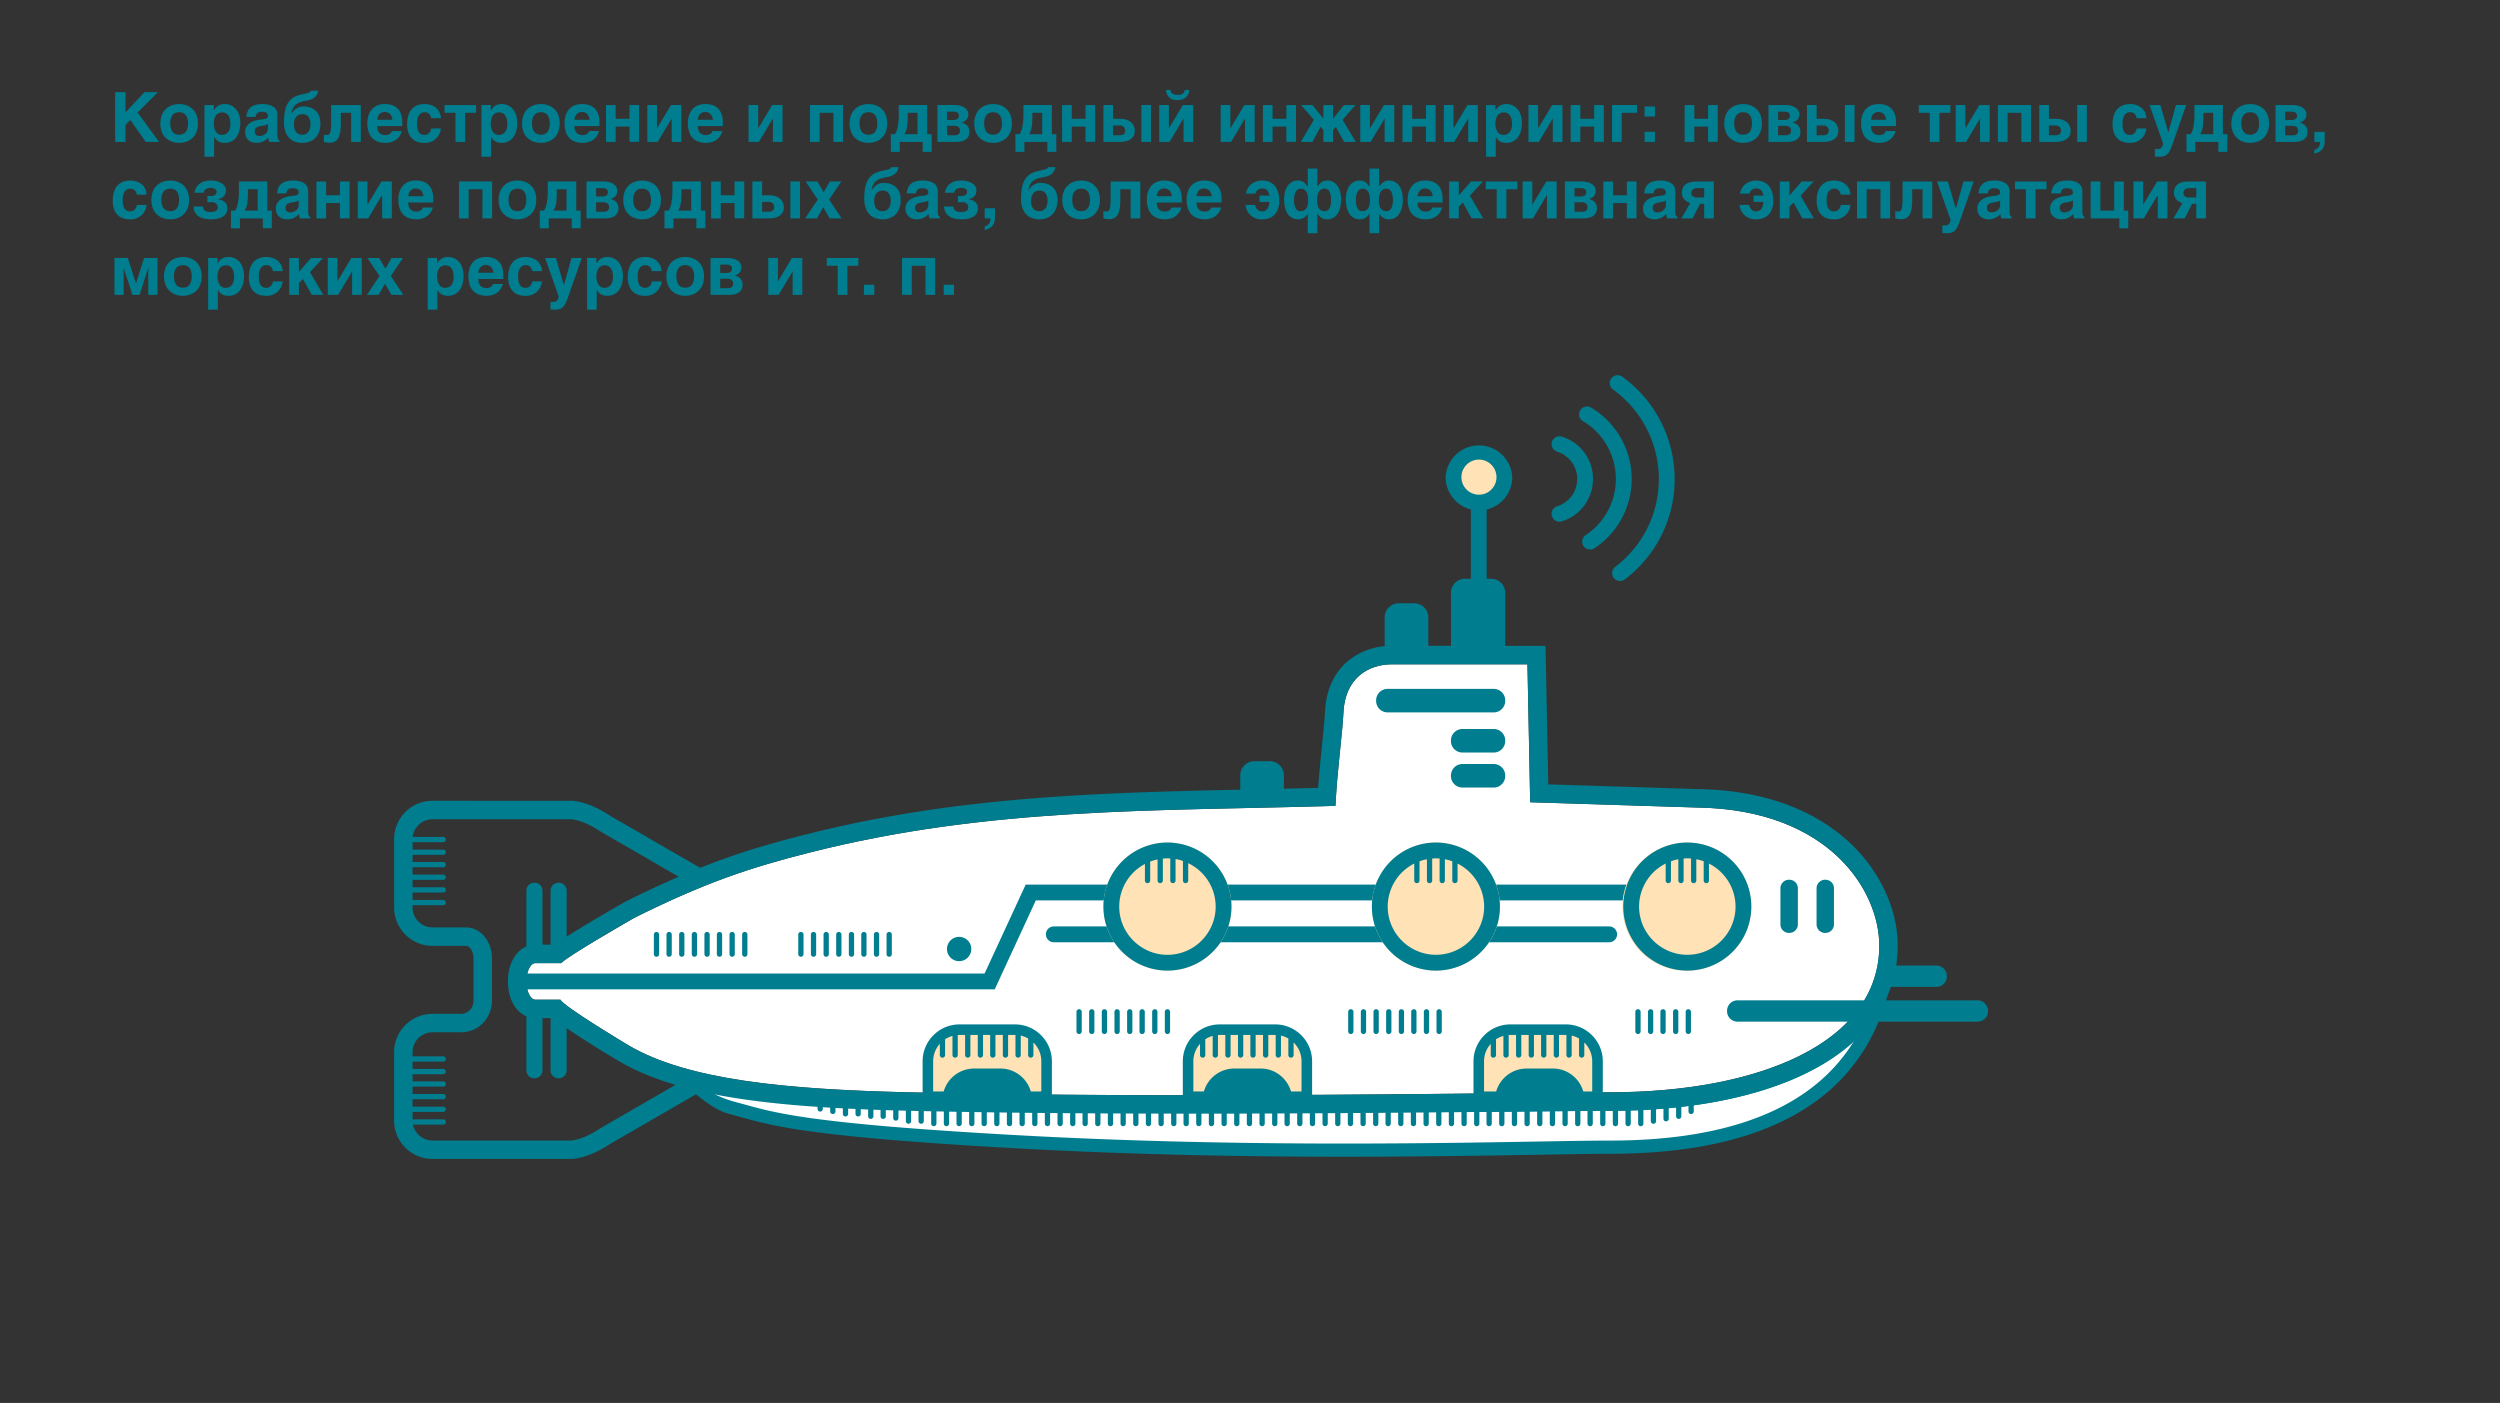 <svg xmlns="http://www.w3.org/2000/svg" id="Layer_1" viewBox="0 0 948 532"><rect x="0" y="0" width="948" height="532" fill="#333333" stroke="none"/><style>.st0{fill:#007d8e}.st1{fill:#fff}.st2{fill:#ffe2b6}</style><path d="M47.59 42.61l7.2-7.67h5.1l-7.7 7.72 8.14 11.16h-5.07l-5.83-8.3-1.84 1.9v6.4h-3.93V34.94h3.93v7.67zm27.48 4.19c0 5.04-3.38 7.38-7.13 7.38s-7.14-2.31-7.14-7.36 3.4-7.35 7.14-7.35 7.13 2.28 7.13 7.33zm-10.5 0c0 1.79.54 4.29 3.37 4.29 2.84 0 3.36-2.47 3.36-4.27s-.52-4.26-3.36-4.26c-2.83 0-3.38 2.44-3.38 4.24zm16.5-4.94h.06c.67-1.1 1.69-2.4 4.16-2.4 3.1 0 5.85 2.42 5.85 7.26 0 3.82-1.77 7.46-5.93 7.46-2.57 0-3.48-1.4-3.93-2.16L81.2 52v7.43h-3.66v-19.6h3.53v2.03zm0 5.06c0 1.67.68 4.24 3.05 4.24 2.34 0 3.25-1.95 3.25-4.03 0-2.23-.63-4.5-3.15-4.5-2.34 0-3.15 2.09-3.15 4.3zm12.33-2.57c.41-4.29 3.38-4.89 6.24-4.89 1.97 0 5.56.6 5.56 4.06v7.56c0 1.64.36 2 .8 2.16v.57h-3.94c-.21-.67-.26-.88-.34-1.66a5.71 5.71 0 0 1-4.53 2.03c-2.1 0-4.23-1.2-4.23-4.08 0-3.23 3.01-4.55 6.52-4.84 1.56-.13 2.13-.55 2.13-1.22 0-1.56-1.48-1.64-2.41-1.64-1.85 0-2.16 1.14-2.27 1.95H93.4zm5.72 3.4c-1.38.24-2.5.6-2.5 2.11 0 1.3.99 1.7 1.72 1.7 1.61 0 3.27-1.07 3.27-2.76V47c-.36.29-.98.52-2.5.76zm15.83-7.4c3.43 0 6.55 1.77 6.55 6.47 0 4.86-2.86 7.36-6.91 7.36-4.21 0-6.9-2.68-6.9-7.8 0-5.4 1.18-9.26 6.17-10.45 2.4-.58 3.82-.65 4.06-1.54h2.78c-.42 2.34-1.98 3.4-4.76 3.85-2.99.47-5.17 1.61-5.43 5.05a5.08 5.08 0 0 1 4.44-2.94zm-3.48 6.81c0 1.8.65 3.93 3.12 3.93 2.44 0 3.14-2.16 3.14-3.96 0-1.79-.67-3.84-3.01-3.84-2.45 0-3.25 2-3.25 3.87zm25.35-7.33v13.99h-3.67V42.77h-3.92v4.31c0 5.36-1.62 7.05-4.2 7.05-.64 0-1.68-.1-2.23-.32V51.1c.08.05.55.1 1.1.1 1.09 0 1.66-.55 1.66-4.81v-6.55h11.26zm15.57 9.88c-.96 3.35-3.74 4.47-6.13 4.47-3.93 0-6.97-1.9-6.97-7.64 0-1.7.6-7.08 6.7-7.08 3.93 0 6.56 2.16 6.56 6.97v1.38h-9.5c0 1.07.24 3.43 3.2 3.43 1.04 0 2.08-.54 2.37-1.53h3.77zm-3.61-4.3c-.21-2.23-1.67-2.93-2.84-2.93-1.74 0-2.68 1.12-2.88 2.94h5.72zm18.4 3.3a5.97 5.97 0 0 1-6.37 5.47c-5.25 0-6.44-4.03-6.44-6.97 0-4.52 1.95-7.75 6.68-7.75 2.21 0 5.82 1.02 6.16 5.36h-3.72c-.15-.91-.7-2.26-2.44-2.26-2.31 0-2.91 2.31-2.91 4.05 0 1.51.05 4.55 2.83 4.55 1.87 0 2.52-1.8 2.52-2.44h3.7zm5.54 5.1V42.77h-4.16v-2.93h11.99v2.94h-4.16v11.05h-3.67zm13.37-11.95h.05c.68-1.1 1.69-2.4 4.16-2.4 3.1 0 5.85 2.42 5.85 7.26 0 3.82-1.77 7.46-5.93 7.46-2.57 0-3.48-1.4-3.93-2.16l-.07-.02v7.43h-3.67v-19.6h3.54v2.03zm0 5.06c0 1.67.67 4.24 3.04 4.24 2.34 0 3.25-1.95 3.25-4.03 0-2.23-.63-4.5-3.15-4.5-2.34 0-3.14 2.09-3.14 4.3zm26.15-.12c0 5.04-3.38 7.38-7.12 7.38s-7.15-2.31-7.15-7.36 3.4-7.35 7.15-7.35 7.12 2.28 7.12 7.33zm-10.5 0c0 1.79.54 4.29 3.38 4.29s3.35-2.47 3.35-4.27-.52-4.26-3.35-4.26-3.38 2.44-3.38 4.24zm25.43 2.9c-.96 3.36-3.75 4.48-6.14 4.48-3.93 0-6.97-1.9-6.97-7.64 0-1.7.6-7.08 6.71-7.08 3.93 0 6.55 2.16 6.55 6.97v1.38h-9.49c0 1.07.24 3.43 3.2 3.43 1.04 0 2.08-.54 2.37-1.53h3.77zm-3.62-4.28c-.2-2.24-1.66-2.94-2.83-2.94-1.74 0-2.68 1.12-2.89 2.94h5.72zm9.9-.37h5.24v-5.22h3.66V53.8h-3.66V48h-5.23v5.82h-3.67V39.83h3.67v5.22zm15.69 3.64l5.3-8.86h3.93v13.99h-3.67v-8.9l-5.3 8.9h-3.93v-14h3.66v8.87zm24.8 1.02c-.96 3.35-3.74 4.47-6.14 4.47-3.92 0-6.97-1.9-6.97-7.64 0-1.7.6-7.08 6.71-7.08 3.93 0 6.56 2.16 6.56 6.97v1.38h-9.5c0 1.07.24 3.43 3.2 3.43 1.04 0 2.08-.54 2.37-1.53h3.77zm-3.61-4.3c-.21-2.23-1.67-2.93-2.84-2.93-1.74 0-2.68 1.12-2.88 2.94h5.72zm17.18 3.28l5.3-8.86h3.93v13.99h-3.66v-8.9l-5.3 8.9h-3.93v-14h3.66v8.87zm32.19-8.86v13.99h-3.67V42.77h-5.22v11.05h-3.67v-14h12.56zm16.74 6.97c0 5.04-3.38 7.38-7.12 7.38s-7.15-2.31-7.15-7.36 3.4-7.35 7.15-7.35 7.12 2.28 7.12 7.33zm-10.5 0c0 1.79.55 4.29 3.38 4.29s3.35-2.47 3.35-4.27-.52-4.26-3.35-4.26-3.38 2.44-3.38 4.24zm25.66-6.97v11.05h1.69v6.7h-3.4v-3.76h-8.69v3.77h-3.4v-6.71h1.53c.93-1.17 1.48-3.9 1.48-7.26v-3.8h10.8zm-3.67 2.94h-3.71v1.71c0 3.75-.52 5.33-1.25 6.4h4.96v-8.12zm7.54-2.94h6.32c3.12 0 5.41 1.27 5.41 3.61 0 1.61-1.14 2.65-2.6 3.02 1.43.34 3.02 1.25 3.02 3.53 0 2.6-1.95 3.83-5.13 3.83h-7.02v-14zm3.67 5.67h2.4c1.21 0 2.07-.5 2.07-1.59 0-1.14-.83-1.56-2.05-1.56h-2.42v3.15zm0 5.8h2.7c1.36 0 2.19-.42 2.19-1.8 0-1.22-.88-1.8-2.24-1.8h-2.65v3.6zm24.57-4.5c0 5.04-3.38 7.38-7.12 7.38s-7.15-2.31-7.15-7.36 3.4-7.35 7.15-7.35 7.12 2.28 7.12 7.33zm-10.5 0c0 1.79.54 4.29 3.38 4.29s3.35-2.47 3.35-4.27-.52-4.26-3.35-4.26-3.38 2.44-3.38 4.24zm25.66-6.97v11.05h1.69v6.7h-3.4v-3.76h-8.7v3.77h-3.4v-6.71h1.54c.93-1.17 1.48-3.9 1.48-7.26v-3.8h10.79zm-3.67 2.94h-3.72v1.71c0 3.75-.52 5.33-1.24 6.4h4.96v-8.12zm11.2 2.28h5.24v-5.22h3.66V53.8h-3.67V48h-5.22v5.82h-3.67V39.83h3.67v5.22zm15.69 0h2.6c3.4 0 5.64 1.72 5.64 4.63 0 2.81-2.47 4.14-5.62 4.14h-6.29v-14h3.67v5.23zm0 6.24h2.5c1.32 0 2.07-.62 2.07-1.69 0-1.22-.75-2.02-2.08-2.02h-2.5v3.71zm14.38 2.53h-3.67v-14h3.66v14zm6.78-5.13l5.3-8.86h3.93v13.99h-3.67v-8.9l-5.3 8.9h-3.93v-14h3.67v8.87zM451 34.11c-.1 1.2-.76 3.85-4.68 3.85-3.51 0-4.11-2.79-4.19-3.85h1.74c.13.7.4 1.84 2.6 1.84 1.23 0 2.53-.13 2.81-1.84H451zm15.55 14.58l5.3-8.86h3.93v13.99h-3.67v-8.9l-5.3 8.9h-3.93v-14h3.67v8.87zm16.01-3.64h5.23v-5.22h3.66V53.8h-3.66V48h-5.23v5.82h-3.66V39.83h3.66v5.22zm15.1-5.22l4.17 5.15v-5.15h3.67v5.2l4.13-5.2h4.34l-4.86 5.59 5 8.4h-4.43l-3.12-5.72-1.06 1.14v4.58h-3.67v-4.55l-1.07-1.2-3.09 5.75h-4.42l4.97-8.43-4.87-5.56h4.32zm21.82 8.86l5.3-8.86h3.93v13.99h-3.66v-8.9l-5.3 8.9h-3.93v-14h3.66v8.87zm16.02-3.64h5.22v-5.22h3.67V53.8h-3.67V48h-5.22v5.82h-3.67V39.83h3.67v5.22zm15.67 3.64l5.3-8.86h3.94v13.99h-3.67v-8.9l-5.3 8.9h-3.93v-14h3.66v8.87zm15.89-6.83h.05c.68-1.1 1.7-2.4 4.16-2.4 3.1 0 5.85 2.42 5.85 7.26 0 3.82-1.77 7.46-5.93 7.46-2.57 0-3.48-1.4-3.92-2.16l-.08-.02v7.43h-3.67v-19.6h3.54v2.03zm0 5.06c0 1.67.68 4.24 3.04 4.24 2.34 0 3.25-1.95 3.25-4.03 0-2.23-.62-4.5-3.14-4.5-2.34 0-3.15 2.09-3.15 4.3zm16.2 1.77l5.3-8.86h3.93v13.99h-3.67v-8.9l-5.3 8.9h-3.93v-14h3.67v8.87zm16.01-3.64h5.23v-5.22h3.67V53.8h-3.67V48h-5.23v5.82h-3.66V39.83h3.66v5.22zm21.5-5.22v2.94h-5.82v11.05h-3.66v-14h9.49zm6.8 4.37h-3.94v-3.83h3.93v3.83zm0 9.62h-3.94v-3.83h3.93v3.83zm14.92-8.77h5.22v-5.22h3.67V53.8h-3.67V48h-5.22v5.82h-3.67V39.83h3.67v5.22zm25.63 1.75c0 5.04-3.38 7.38-7.12 7.38s-7.15-2.31-7.15-7.36 3.4-7.35 7.15-7.35 7.12 2.28 7.12 7.33zm-10.5 0c0 1.79.54 4.29 3.38 4.29s3.35-2.47 3.35-4.27-.52-4.26-3.35-4.26-3.38 2.44-3.38 4.24zm12.97-6.97h6.32c3.12 0 5.4 1.27 5.4 3.61 0 1.61-1.14 2.65-2.6 3.02 1.44.34 3.02 1.25 3.02 3.53 0 2.6-1.95 3.83-5.12 3.83h-7.02v-14zm3.67 5.67h2.39c1.22 0 2.08-.5 2.08-1.59 0-1.14-.83-1.56-2.05-1.56h-2.42v3.15zm0 5.8h2.7c1.35 0 2.19-.42 2.19-1.8 0-1.22-.89-1.8-2.24-1.8h-2.65v3.6zm14.61-6.25h2.6c3.4 0 5.64 1.72 5.64 4.63 0 2.81-2.47 4.14-5.61 4.14h-6.3v-14h3.67v5.23zm0 6.24h2.5c1.32 0 2.08-.62 2.08-1.69 0-1.22-.76-2.02-2.08-2.02h-2.5v3.71zm14.38 2.53h-3.67v-14h3.67v14zm15.57-4.11c-.96 3.35-3.74 4.47-6.14 4.47-3.92 0-6.96-1.9-6.96-7.64 0-1.7.6-7.08 6.7-7.08 3.93 0 6.56 2.16 6.56 6.97v1.38h-9.5c0 1.07.24 3.43 3.2 3.43 1.05 0 2.09-.54 2.37-1.53h3.77zm-3.61-4.3c-.21-2.23-1.67-2.93-2.84-2.93-1.74 0-2.67 1.12-2.88 2.94h5.72zm16.56 8.4V42.77h-4.16v-2.93h11.99v2.94h-4.16v11.05h-3.67zm13.5-5.12l5.3-8.86h3.92v13.99h-3.66v-8.9l-5.3 8.9h-3.93v-14h3.66v8.87zm24.9-8.86v13.99h-3.66V42.77h-5.23v11.05h-3.67v-14h12.56zm6.79 5.22h2.6c3.4 0 5.64 1.72 5.64 4.63 0 2.81-2.47 4.14-5.62 4.14h-6.29v-14h3.67v5.23zm0 6.24h2.5c1.32 0 2.07-.62 2.07-1.69 0-1.22-.75-2.02-2.08-2.02h-2.5v3.71zm14.38 2.53h-3.67v-14h3.67v14zm22.56-5.1a5.97 5.97 0 0 1-6.37 5.46c-5.25 0-6.44-4.03-6.44-6.97 0-4.52 1.95-7.75 6.68-7.75 2.2 0 5.82 1.02 6.16 5.36h-3.72c-.15-.91-.7-2.26-2.44-2.26-2.31 0-2.91 2.31-2.91 4.05 0 1.51.05 4.55 2.83 4.55 1.87 0 2.52-1.8 2.52-2.44h3.7zm5.3-8.9l3 10.3h.05l2.86-10.3h3.9l-4.81 13.74c-1.59 4.55-2.21 5.87-5.4 5.87-.5 0-1.15-.02-1.67-.05v-2.94c.15.03.39.05.7.05 1.35 0 2.08-.18 2.42-2.1l-5.15-14.56h4.1zm23.72 0v11.06h1.69v6.7h-3.4v-3.76h-8.7v3.77h-3.4v-6.71h1.54c.93-1.17 1.48-3.9 1.48-7.26v-3.8h10.79zm-3.67 2.95h-3.71v1.71c0 3.75-.52 5.33-1.25 6.4h4.96v-8.12zm21.17 4.03c0 5.04-3.38 7.38-7.13 7.38s-7.15-2.31-7.15-7.36 3.41-7.35 7.15-7.35 7.13 2.28 7.13 7.33zm-10.5 0c0 1.79.54 4.29 3.37 4.29s3.36-2.47 3.36-4.27-.52-4.26-3.36-4.26-3.38 2.44-3.38 4.24zm12.97-6.97h6.31c3.12 0 5.41 1.27 5.41 3.61 0 1.61-1.14 2.65-2.6 3.02 1.43.34 3.02 1.25 3.02 3.53 0 2.6-1.95 3.83-5.12 3.83h-7.03v-14zm3.66 5.67h2.4c1.22 0 2.08-.5 2.08-1.59 0-1.14-.84-1.56-2.06-1.56h-2.42v3.15zm0 5.8h2.7c1.36 0 2.2-.42 2.2-1.8 0-1.22-.9-1.8-2.25-1.8h-2.65v3.6zM877.6 50h3.93v3.3c0 3.22-1.66 4.4-3.9 4.94h-.03v-1.4c1.02-.35 2.08-.81 2.21-3.02h-2.2v-3.83zM55.57 77.71a5.97 5.97 0 0 1-6.37 5.46c-5.25 0-6.45-4.03-6.45-6.97 0-4.52 1.95-7.75 6.68-7.75 2.21 0 5.83 1.02 6.16 5.36h-3.71c-.16-.91-.7-2.26-2.45-2.26-2.31 0-2.9 2.31-2.9 4.05 0 1.51.04 4.55 2.82 4.55 1.88 0 2.53-1.8 2.53-2.44h3.69zm16.12-1.92c0 5.04-3.38 7.38-7.13 7.38-3.74 0-7.15-2.31-7.15-7.36s3.41-7.35 7.15-7.35c3.75 0 7.13 2.28 7.13 7.33zm-10.5 0c0 1.79.54 4.29 3.37 4.29 2.84 0 3.36-2.47 3.36-4.27s-.52-4.26-3.36-4.26c-2.83 0-3.38 2.44-3.38 4.24zm12.5-2.7c.65-3.16 2.86-4.64 6.21-4.64 3.36 0 5.78 1.56 5.78 3.67 0 2.16-1.36 3.04-3.12 3.4 1.76.24 3.66 1.15 3.66 3.51 0 2.97-2.73 4.14-6.24 4.14-3.48 0-6.45-1.22-6.58-4.84h3.57c0 1.23.77 2.06 2.83 2.06 1.9 0 2.76-.57 2.76-1.77 0-1.17-.78-1.95-2.34-1.95h-1.57v-2.34h1.38c1.2 0 2.1-.52 2.1-1.61 0-.91-.8-1.48-2.33-1.48-1.77 0-2.42.96-2.58 1.84H73.7zm27.7-4.27v11.05h1.68v6.7h-3.4v-3.76h-8.69v3.77h-3.4v-6.71h1.53c.93-1.17 1.48-3.9 1.48-7.26v-3.8h10.8zm-3.67 2.94H94v1.71c0 3.75-.52 5.33-1.25 6.4h4.97v-8.11zm7.33 1.58c.41-4.29 3.38-4.89 6.24-4.89 1.97 0 5.56.6 5.56 4.06v7.57c0 1.63.36 2 .8 2.15v.58h-3.95c-.2-.68-.26-.89-.33-1.67a5.71 5.71 0 0 1-4.53 2.03c-2.1 0-4.24-1.2-4.24-4.08 0-3.23 3.02-4.55 6.53-4.84 1.56-.13 2.13-.55 2.13-1.22 0-1.56-1.48-1.64-2.42-1.64-1.84 0-2.15 1.14-2.26 1.95h-3.53zm5.72 3.4c-1.38.24-2.5.6-2.5 2.11 0 1.3.99 1.7 1.72 1.7 1.6 0 3.27-1.07 3.27-2.76V76c-.36.29-.99.52-2.5.76zm12.9-2.7h5.22v-5.22h3.67V82.8h-3.67V77h-5.23v5.83H120v-14h3.66v5.23zm15.67 3.64l5.3-8.86h3.93v13.99h-3.66v-8.9l-5.31 8.9h-3.93v-14h3.67v8.87zm24.8 1.02c-.96 3.35-3.74 4.47-6.13 4.47-3.93 0-6.97-1.9-6.97-7.64 0-1.7.6-7.08 6.7-7.08 3.93 0 6.56 2.16 6.56 6.97v1.38h-9.5c0 1.07.24 3.43 3.2 3.43 1.05 0 2.09-.54 2.37-1.53h3.77zm-3.61-4.3c-.2-2.23-1.66-2.93-2.83-2.93-1.75 0-2.68 1.12-2.9 2.94h5.73zm26.08-5.58v13.99h-3.67V71.77h-5.23v11.05h-3.66v-14h12.56zm16.74 6.97c0 5.04-3.38 7.38-7.12 7.38s-7.15-2.31-7.15-7.36 3.4-7.35 7.15-7.35 7.12 2.28 7.12 7.33zm-10.5 0c0 1.79.54 4.29 3.38 4.29 2.83 0 3.35-2.47 3.35-4.27s-.52-4.26-3.35-4.26c-2.84 0-3.38 2.44-3.38 4.24zm25.66-6.97v11.05h1.69v6.7h-3.4v-3.76h-8.7v3.77h-3.4v-6.71h1.54c.93-1.17 1.48-3.9 1.48-7.26v-3.8h10.79zm-3.67 2.94h-3.72v1.71c0 3.75-.52 5.33-1.24 6.4h4.96v-8.11zm7.54-2.94h6.32c3.12 0 5.4 1.27 5.4 3.61 0 1.61-1.14 2.65-2.6 3.02 1.44.34 3.02 1.25 3.02 3.53 0 2.6-1.95 3.83-5.12 3.83h-7.02v-14zm3.67 5.67h2.4c1.21 0 2.07-.5 2.07-1.59 0-1.15-.83-1.56-2.05-1.56h-2.42v3.15zm0 5.8h2.7c1.36 0 2.19-.42 2.19-1.8 0-1.22-.89-1.8-2.24-1.8h-2.65v3.6zm24.57-4.5c0 5.04-3.38 7.38-7.13 7.38s-7.15-2.31-7.15-7.36 3.41-7.35 7.15-7.35 7.13 2.28 7.13 7.33zm-10.5 0c0 1.79.54 4.29 3.37 4.29 2.84 0 3.36-2.47 3.36-4.27s-.52-4.26-3.36-4.26c-2.83 0-3.38 2.44-3.38 4.24zm25.66-6.97v11.05h1.69v6.7h-3.41v-3.76h-8.69v3.77h-3.4v-6.71h1.53c.94-1.17 1.48-3.9 1.48-7.26v-3.8h10.8zm-3.67 2.94h-3.72v1.71c0 3.75-.52 5.33-1.25 6.4h4.97v-8.11zm11.2 2.28h5.23v-5.22h3.67V82.8h-3.67V77h-5.22v5.83h-3.67v-14h3.67v5.23zm15.68 0h2.6c3.41 0 5.65 1.72 5.65 4.63 0 2.81-2.47 4.14-5.62 4.14h-6.3v-14H289v5.23zm0 6.24h2.5c1.33 0 2.08-.62 2.08-1.69 0-1.22-.75-2.02-2.08-2.02h-2.5v3.71zm14.38 2.53h-3.66v-14h3.66v14zm6.6-14l2.37 4.09 2.32-4.08H319l-4.6 6.86 4.75 7.13h-4.55l-2.42-4.22-2.41 4.22h-4.45l4.76-7.13-4.58-6.86h4.48zm25.02.53c3.43 0 6.55 1.77 6.55 6.47 0 4.86-2.86 7.36-6.92 7.36-4.2 0-6.89-2.68-6.89-7.8 0-5.4 1.17-9.26 6.16-10.45 2.4-.58 3.83-.65 4.06-1.54h2.78c-.41 2.34-1.97 3.4-4.76 3.85-2.99.47-5.17 1.61-5.43 5.05a5.08 5.08 0 0 1 4.45-2.94zm-3.49 6.81c0 1.8.65 3.93 3.12 3.93 2.45 0 3.15-2.16 3.15-3.96 0-1.79-.68-3.84-3.02-3.84-2.44 0-3.25 2-3.25 3.87zm12.3-2.8c.42-4.3 3.38-4.9 6.24-4.9 1.98 0 5.56.6 5.56 4.06v7.57c0 1.63.37 2 .81 2.15v.58h-3.95c-.2-.68-.26-.89-.34-1.67a5.71 5.71 0 0 1-4.52 2.03c-2.1 0-4.24-1.2-4.24-4.08 0-3.23 3.02-4.55 6.52-4.84 1.56-.13 2.14-.55 2.14-1.22 0-1.56-1.48-1.64-2.42-1.64-1.85 0-2.16 1.14-2.26 1.95h-3.54zm5.72 3.4c-1.38.23-2.5.6-2.5 2.1 0 1.3 1 1.7 1.72 1.7 1.61 0 3.28-1.07 3.28-2.76V76c-.37.29-1 .52-2.5.76zm8.76-3.67c.65-3.15 2.86-4.63 6.22-4.63 3.35 0 5.77 1.56 5.77 3.67 0 2.16-1.35 3.04-3.12 3.4 1.77.24 3.67 1.15 3.67 3.51 0 2.97-2.73 4.14-6.24 4.14-3.49 0-6.45-1.22-6.58-4.84h3.56c0 1.23.78 2.06 2.83 2.06 1.9 0 2.76-.57 2.76-1.77 0-1.17-.78-1.95-2.34-1.95h-1.56v-2.34h1.38c1.2 0 2.1-.52 2.1-1.61 0-.91-.8-1.48-2.34-1.48-1.77 0-2.42.96-2.57 1.84h-3.54zm15.1 5.9h3.93v3.3c0 3.23-1.66 4.4-3.9 4.95h-.02v-1.4c1.01-.35 2.08-.81 2.2-3.02h-2.2v-3.83zm21.07-9.64c3.43 0 6.55 1.77 6.55 6.47 0 4.86-2.86 7.36-6.92 7.36-4.2 0-6.89-2.68-6.89-7.8 0-5.4 1.17-9.26 6.17-10.45 2.39-.58 3.82-.65 4.05-1.54h2.78c-.41 2.34-1.97 3.4-4.75 3.85-3 .47-5.18 1.61-5.44 5.05a5.08 5.08 0 0 1 4.45-2.94zm-3.49 6.81c0 1.8.65 3.93 3.12 3.93 2.45 0 3.15-2.16 3.15-3.96 0-1.79-.68-3.84-3.02-3.84-2.44 0-3.25 2-3.25 3.87zm26.13-.36c0 5.04-3.38 7.38-7.12 7.38s-7.15-2.31-7.15-7.36 3.4-7.35 7.15-7.35 7.12 2.28 7.12 7.33zm-10.5 0c0 1.79.55 4.29 3.38 4.29s3.35-2.47 3.35-4.27-.52-4.26-3.35-4.26-3.38 2.44-3.38 4.24zm25.82-6.97v13.99h-3.67V71.77h-3.92v4.31c0 5.36-1.62 7.05-4.2 7.05-.64 0-1.68-.1-2.23-.31v-2.73c.08.05.55.1 1.1.1 1.09 0 1.66-.55 1.66-4.81v-6.55h11.26zm15.57 9.88c-.96 3.35-3.74 4.47-6.13 4.47-3.93 0-6.97-1.9-6.97-7.64 0-1.7.6-7.08 6.7-7.08 3.93 0 6.56 2.16 6.56 6.97v1.38h-9.5c0 1.07.24 3.43 3.2 3.43 1.05 0 2.09-.54 2.37-1.53h3.77zm-3.61-4.3c-.21-2.23-1.67-2.93-2.84-2.93-1.74 0-2.67 1.12-2.88 2.94h5.72zm18.7 4.3c-.97 3.35-3.75 4.47-6.14 4.47-3.93 0-6.97-1.9-6.97-7.64 0-1.7.6-7.08 6.7-7.08 3.93 0 6.56 2.16 6.56 6.97v1.38h-9.5c0 1.07.24 3.43 3.2 3.43 1.04 0 2.08-.54 2.37-1.53h3.77zm-3.62-4.3c-.21-2.23-1.67-2.93-2.84-2.93-1.74 0-2.68 1.12-2.88 2.94h5.72zm16.53 3.3c0 .66.73 2.45 2.6 2.45 1.95 0 2.66-1.66 2.76-3.58h-3.7v-2.4h3.7c-.34-1.71-.94-2.7-2.76-2.7a2.5 2.5 0 0 0-2.5 1.95h-3.63c.75-3.8 3.87-4.97 6.13-4.97 4.48 0 6.53 3.23 6.53 7.75 0 2.94-1.3 6.97-6.45 6.97a5.94 5.94 0 0 1-6.34-5.46h3.66zm23.58-13.77v6.92h.03c.68-1.1 1.61-2.4 3.77-2.4 2.8 0 5.17 2.37 5.17 7.2 0 3.83-1.43 7.52-5.25 7.52-2.26 0-3.2-1.4-3.64-2.16h-.08v7.41h-3.66v-7.4h-.05a3.94 3.94 0 0 1-3.64 2.15c-3.83 0-5.28-3.7-5.28-7.52 0-4.83 2.39-7.2 5.2-7.2 2.16 0 3.07 1.3 3.74 2.4h.03v-6.92h3.67zm-6.29 7.62c-1.92 0-2.57 2.2-2.57 4.4 0 1.68.44 4.13 2.44 4.13 2.29 0 2.91-1.93 2.91-4 0-2.5-.6-4.53-2.78-4.53zm9.08 8.53c2 0 2.41-2.45 2.41-4.14 0-2.18-.52-4.4-2.44-4.4-2.18 0-2.89 2.04-2.89 4.53 0 2.08.63 4 2.92 4zm20.64-16.15v6.92h.03c.67-1.1 1.6-2.4 3.77-2.4 2.8 0 5.17 2.37 5.17 7.2 0 3.83-1.43 7.52-5.25 7.52-2.26 0-3.2-1.4-3.64-2.16h-.08v7.41h-3.67v-7.4h-.05a3.94 3.94 0 0 1-3.64 2.15c-3.82 0-5.28-3.7-5.28-7.52 0-4.83 2.4-7.2 5.2-7.2 2.16 0 3.07 1.3 3.75 2.4h.02v-6.92H523zm-6.3 7.62c-1.92 0-2.57 2.2-2.57 4.4 0 1.68.45 4.13 2.45 4.13 2.29 0 2.91-1.93 2.91-4 0-2.5-.6-4.53-2.78-4.53zm9.08 8.53c2 0 2.42-2.45 2.42-4.14 0-2.18-.52-4.4-2.44-4.4-2.19 0-2.89 2.04-2.89 4.53 0 2.08.62 4 2.91 4zm21.11-1.38c-.96 3.35-3.74 4.47-6.13 4.47-3.93 0-6.97-1.9-6.97-7.64 0-1.7.6-7.08 6.7-7.08 3.93 0 6.56 2.16 6.56 6.97v1.38h-9.49c0 1.07.23 3.43 3.2 3.43 1.04 0 2.08-.54 2.36-1.53h3.77zm-3.61-4.3c-.2-2.23-1.66-2.93-2.83-2.93-1.75 0-2.68 1.12-2.89 2.94h5.72zm9.9-.28l4.63-5.3h4.5l-4.91 5.4 5.04 8.58h-4.4l-3.32-6-1.53 1.58v4.42h-3.67V68.83h3.67v5.3zm14.38 8.69V71.77h-4.16v-2.94h11.99v2.94h-4.16v11.05h-3.67zm13.5-5.13l5.3-8.86h3.93v13.99h-3.67v-8.9l-5.3 8.9h-3.93v-14h3.67v8.87zm12.35-8.86h6.32c3.12 0 5.4 1.27 5.4 3.61 0 1.61-1.14 2.65-2.6 3.02 1.43.34 3.02 1.25 3.02 3.53 0 2.6-1.95 3.83-5.12 3.83h-7.02v-14zm3.66 5.67h2.4c1.22 0 2.08-.5 2.08-1.59 0-1.15-.84-1.56-2.06-1.56h-2.42v3.15zm0 5.8h2.7c1.36 0 2.2-.42 2.2-1.8 0-1.22-.9-1.8-2.24-1.8h-2.66v3.6zm14.62-6.25h5.22v-5.22h3.67V82.8h-3.67V77h-5.22v5.83H608v-14h3.67v5.23zm11.8-.7c.42-4.29 3.38-4.89 6.24-4.89 1.98 0 5.56.6 5.56 4.06v7.57c0 1.63.37 2 .81 2.15v.58h-3.95c-.21-.68-.26-.89-.34-1.67a5.71 5.71 0 0 1-4.52 2.03c-2.11 0-4.24-1.2-4.24-4.08 0-3.23 3.01-4.55 6.52-4.84 1.56-.13 2.14-.55 2.14-1.22 0-1.56-1.49-1.64-2.42-1.64-1.85 0-2.16 1.14-2.27 1.95h-3.53zm5.72 3.4c-1.38.24-2.5.6-2.5 2.11 0 1.3 1 1.7 1.72 1.7 1.61 0 3.28-1.07 3.28-2.76V76c-.37.29-1 .52-2.5.76zm20.7 6.07h-3.67V77.3h-1.59l-2.8 5.52h-4.27l3.4-5.85c-1.22-.29-3.2-1.36-3.2-3.93 0-2.81 1.98-4.21 5.55-4.21h6.57v13.99zm-3.67-11.47h-2.7c-1.25 0-2.16.7-2.16 1.77 0 1.22.8 1.77 2.16 1.77h2.7v-3.54zm17.08 6.37c0 .65.73 2.44 2.6 2.44 1.95 0 2.65-1.66 2.76-3.58h-3.7v-2.4h3.7c-.34-1.71-.94-2.7-2.76-2.7a2.5 2.5 0 0 0-2.5 1.95h-3.63c.75-3.8 3.87-4.97 6.13-4.97 4.47 0 6.53 3.23 6.53 7.75 0 2.94-1.3 6.97-6.45 6.97a5.94 5.94 0 0 1-6.34-5.46h3.66zm15.26-3.59l4.63-5.3h4.5l-4.91 5.4 5.04 8.58h-4.4l-3.32-6-1.54 1.58v4.42h-3.66V68.83h3.66v5.3zm23.12 3.59a5.97 5.97 0 0 1-6.37 5.46c-5.25 0-6.45-4.03-6.45-6.97 0-4.52 1.95-7.75 6.68-7.75 2.21 0 5.83 1.02 6.17 5.36H698c-.16-.91-.7-2.26-2.45-2.26-2.31 0-2.9 2.31-2.9 4.05 0 1.51.04 4.55 2.82 4.55 1.88 0 2.53-1.8 2.53-2.44h3.69zm15.05-8.9v14h-3.66V71.77h-5.23v11.05h-3.67v-14h12.56zm15.97 0v14h-3.67V71.77h-3.93v4.31c0 5.36-1.6 7.05-4.18 7.05-.65 0-1.7-.1-2.24-.31v-2.73c.08.05.55.1 1.1.1 1.09 0 1.66-.55 1.66-4.81v-6.55h11.26zm5.92 0l3 10.3h.05l2.86-10.3h3.9l-4.82 13.74c-1.58 4.55-2.2 5.87-5.4 5.87-.5 0-1.15-.02-1.67-.05v-2.94c.16.03.4.06.7.06 1.36 0 2.08-.19 2.42-2.11l-5.15-14.56h4.11zm11.6 4.53c.42-4.29 3.38-4.89 6.24-4.89 1.98 0 5.56.6 5.56 4.06v7.57c0 1.63.37 2 .81 2.15v.58h-3.95c-.21-.68-.26-.89-.34-1.67a5.71 5.71 0 0 1-4.52 2.03c-2.11 0-4.24-1.2-4.24-4.08 0-3.23 3.01-4.55 6.52-4.84 1.56-.13 2.14-.55 2.14-1.22 0-1.56-1.49-1.64-2.42-1.64-1.85 0-2.16 1.14-2.27 1.95h-3.53zm5.72 3.4c-1.38.24-2.5.6-2.5 2.11 0 1.3 1 1.7 1.72 1.7 1.61 0 3.28-1.07 3.28-2.76V76c-.37.29-1 .52-2.5.76zm12.27 6.07V71.77h-4.16v-2.94h11.99v2.94h-4.16v11.05h-3.67zm9.62-9.47c.42-4.29 3.38-4.89 6.24-4.89 1.98 0 5.56.6 5.56 4.06v7.57c0 1.63.37 2 .81 2.15v.58h-3.95c-.2-.68-.26-.89-.34-1.67a5.71 5.71 0 0 1-4.52 2.03c-2.1 0-4.24-1.2-4.24-4.08 0-3.23 3.02-4.55 6.53-4.84 1.56-.13 2.13-.55 2.13-1.22 0-1.56-1.48-1.64-2.42-1.64-1.85 0-2.16 1.14-2.26 1.95h-3.54zm5.72 3.4c-1.38.24-2.5.6-2.5 2.11 0 1.3 1 1.7 1.72 1.7 1.61 0 3.28-1.07 3.28-2.76V76c-.37.29-1 .52-2.5.76zm12.9 3.13h5.25V68.83h3.66v11.05h1.67v6.7h-3.4v-3.76h-10.85v-14h3.67v11.06zm16.22-2.19l5.3-8.86h3.93v13.99h-3.67v-8.9l-5.3 8.9h-3.93v-14h3.67v8.87zm23.82 5.13h-3.67V77.3h-1.59l-2.8 5.52h-4.27l3.4-5.85c-1.22-.29-3.2-1.36-3.2-3.93 0-2.81 1.98-4.21 5.55-4.21h6.57v13.99zm-3.67-11.47h-2.7c-1.25 0-2.16.7-2.16 1.77 0 1.22.8 1.77 2.16 1.77h2.7v-3.54zm-781.32 36h.1l3.02-9.52h5.1v13.98h-3.51v-8.58c0-.75.1-1.63.1-1.63h-.1l-3.3 10.22h-2.7L46.9 101.6h-.1s.1.88.1 1.64v8.58H43.4v-14h5.07l3.04 9.52zm24.96-2.55c0 5.04-3.38 7.38-7.12 7.38s-7.15-2.31-7.15-7.36 3.4-7.35 7.15-7.35 7.12 2.28 7.12 7.33zm-10.5 0c0 1.79.54 4.29 3.38 4.29s3.35-2.47 3.35-4.27-.52-4.26-3.35-4.26-3.38 2.44-3.38 4.24zm16.5-4.94h.06c.68-1.1 1.69-2.4 4.16-2.4 3.1 0 5.85 2.42 5.85 7.26 0 3.82-1.77 7.46-5.93 7.46-2.57 0-3.48-1.4-3.92-2.16l-.08-.02v7.43h-3.67v-19.6h3.54v2.03zm0 5.06c0 1.67.68 4.24 3.05 4.24 2.34 0 3.25-1.95 3.25-4.03 0-2.23-.62-4.5-3.15-4.5-2.34 0-3.14 2.09-3.14 4.3zm24.7 1.8a5.97 5.97 0 0 1-6.36 5.46c-5.26 0-6.45-4.03-6.45-6.97 0-4.52 1.95-7.75 6.68-7.75 2.21 0 5.83 1.02 6.16 5.36h-3.71c-.16-.91-.7-2.26-2.45-2.26-2.31 0-2.91 2.31-2.91 4.05 0 1.51.05 4.55 2.83 4.55 1.88 0 2.53-1.8 2.53-2.44h3.69zm6.17-3.59l4.63-5.3h4.5l-4.92 5.4 5.05 8.58h-4.4l-3.33-6-1.53 1.58v4.42h-3.67V97.83h3.67v5.3zm14.61 3.56l5.3-8.86h3.93v13.99h-3.66v-8.9l-5.3 8.9h-3.93v-14h3.66v8.87zm15.84-8.86l2.36 4.08 2.32-4.08h4.34l-4.6 6.86 4.75 7.13h-4.55L146 107.6l-2.42 4.22h-4.45l4.76-7.13-4.58-6.86h4.48zm21.94 2.03h.05c.68-1.1 1.7-2.4 4.16-2.4 3.1 0 5.85 2.42 5.85 7.26 0 3.82-1.77 7.46-5.93 7.46-2.57 0-3.48-1.4-3.92-2.16l-.08-.02v7.43h-3.67v-19.6h3.54v2.03zm0 5.06c0 1.67.68 4.24 3.04 4.24 2.34 0 3.25-1.95 3.25-4.03 0-2.23-.62-4.5-3.14-4.5-2.34 0-3.15 2.09-3.15 4.3zm24.99 2.79c-.97 3.35-3.75 4.47-6.14 4.47-3.93 0-6.97-1.9-6.97-7.64 0-1.7.6-7.08 6.7-7.08 3.94 0 6.56 2.16 6.56 6.97v1.38h-9.49c0 1.07.23 3.43 3.2 3.43 1.04 0 2.08-.54 2.36-1.53h3.78zm-3.62-4.3c-.2-2.23-1.66-2.93-2.83-2.93-1.75 0-2.68 1.12-2.89 2.94h5.72zm18.4 3.3a5.97 5.97 0 0 1-6.36 5.47c-5.25 0-6.45-4.03-6.45-6.97 0-4.52 1.95-7.75 6.68-7.75 2.21 0 5.83 1.02 6.16 5.36h-3.71c-.16-.91-.7-2.26-2.45-2.26-2.31 0-2.9 2.31-2.9 4.05 0 1.51.04 4.55 2.82 4.55 1.88 0 2.53-1.8 2.53-2.44h3.69zm5.31-8.88l3 10.3h.04l2.86-10.3h3.9l-4.8 13.73c-1.6 4.55-2.22 5.87-5.41 5.87-.5 0-1.15-.02-1.67-.05v-2.94c.16.03.4.06.7.06 1.36 0 2.08-.19 2.42-2.11l-5.15-14.56h4.11zm15.34 2.03h.05c.68-1.1 1.7-2.4 4.16-2.4 3.1 0 5.86 2.42 5.86 7.26 0 3.82-1.77 7.46-5.93 7.46-2.58 0-3.49-1.4-3.93-2.16l-.08-.02v7.43h-3.66v-19.6h3.53v2.03zm0 5.06c0 1.67.68 4.24 3.04 4.24 2.34 0 3.25-1.95 3.25-4.03 0-2.23-.62-4.5-3.14-4.5-2.34 0-3.15 2.09-3.15 4.3zm24.7 1.8a5.97 5.97 0 0 1-6.37 5.46c-5.25 0-6.44-4.03-6.44-6.97 0-4.52 1.94-7.75 6.68-7.75 2.2 0 5.82 1.02 6.16 5.36h-3.72c-.15-.91-.7-2.26-2.44-2.26-2.32 0-2.91 2.31-2.91 4.05 0 1.51.05 4.55 2.83 4.55 1.87 0 2.52-1.8 2.52-2.44h3.7zm16.12-1.92c0 5.04-3.38 7.38-7.12 7.38s-7.15-2.31-7.15-7.36 3.4-7.35 7.15-7.35 7.12 2.28 7.12 7.33zm-10.5 0c0 1.79.54 4.29 3.38 4.29 2.83 0 3.35-2.47 3.35-4.27s-.52-4.26-3.35-4.26c-2.84 0-3.38 2.44-3.38 4.24zm12.97-6.97h6.32c3.12 0 5.4 1.27 5.4 3.61 0 1.61-1.14 2.65-2.6 3.02 1.44.34 3.02 1.25 3.02 3.53 0 2.6-1.95 3.83-5.12 3.83h-7.02v-14zm3.67 5.67h2.4c1.21 0 2.07-.5 2.07-1.59 0-1.15-.83-1.56-2.05-1.56h-2.42v3.15zm0 5.8h2.7c1.36 0 2.19-.42 2.19-1.8 0-1.22-.89-1.8-2.24-1.8h-2.65v3.6zm21.89-2.6l5.3-8.87h3.93v13.99h-3.67v-8.9l-5.3 8.9h-3.93v-14H295v8.87zm22.67 5.12v-11.05h-4.16v-2.94h11.99v2.94h-4.16v11.05h-3.67zm13.86 0h-3.93v-3.83h3.93v3.83zm23.09-14v14h-3.67v-11.05h-5.22v11.05h-3.67v-14h12.56zm7.15 14h-3.93v-3.83h3.93v3.83z" class="st0"/><path d="M610.38 418.75c-30.17 0-164.12 2.5-266.16 0-46.06-1.12-51.88-3.7-79.96-8.04-12.75-1.97-6.96-1.32-6.96-1.32s11.27 8.35 19.73 10.57c14.74 3.86 22.55 8.2 107.6 12.95 101.92 5.69 195.57 2.1 225.75 2.1 61.51 0 92.02-22.38 102.24-55.67.86-2.8 1.48-6.02 1.04-9.16-5.5 32.31-50.55 48.57-103.28 48.57z" class="st1"/><path d="M509.93 438.63c-37.02 0-80.2-.7-125.43-3.23-76.64-4.28-91.04-8.3-103.75-11.83-1.44-.4-2.86-.8-4.35-1.2-7.56-1.97-16.26-10.96-19.1-12.98-1.6-.3-5.89-1.13-5.6-3.32.34-2.48 4.67.7 5.88.84l.67.07.4.3c1.16.2 3.02.5 5.99.96 5.47.84 10.18 1.64 14.34 2.34 17.7 2.98 28.37 4.77 65.3 5.67 78.5 1.92 177.28.87 230.36.3 16.07-.16 28.77-.3 35.74-.3 26.81 0 50.45-4.13 68.35-11.96 18.79-8.2 30.02-20.15 32.47-34.53l2.7-15.84 2.24 15.91c.42 3.03.05 6.38-1.13 10.24-11.7 38.12-46.9 57.44-104.63 57.44-6.29 0-15.3.16-26.7.36-19.48.33-44.72.76-73.75.76zm-240.56-24.58a40.1 40.1 0 0 0 8.3 3.49l4.42 1.2c12.47 3.48 26.6 7.42 102.69 11.67 80.51 4.5 154.57 3.22 198.81 2.45 11.43-.2 20.46-.35 26.79-.35 46.59 0 77.77-12.88 93-38.34-5.78 5.7-13.37 10.65-22.65 14.7-18.53 8.1-42.85 12.38-70.35 12.38-6.94 0-19.63.14-35.69.3-53.1.57-151.9-.88-230.47-2.8-37.29-.9-48.16-.23-66.07-3.24-2.68-.45-5.59-.94-8.78-1.46z" class="st0"/><path d="M212.87 365.21h-9.84c-1.88 0-3.42 3.13-3.42 6.94s1.54 6.93 3.42 6.93h9.48c1.3 2.66 25.82 17.31 25.82 17.31 22.53 13.23 59.83 16.68 105.9 17.8 102.03 2.5 235.98 0 266.15 0 56.46 0 102.24-18.64 102.24-55.67 0-20.6-18.78-51.36-68.53-52.29l-63.85-2.02-1.04-52.3h-51.32c-9.1 0-17.8 5.28-18.44 18.22-.38 7.92-2.43 22.73-3.03 35.46-69.47 2.04-131.63.5-199.49 17.72-22.87 5.8-39.54 11.39-66.39 24.72 0 0-26.33 15.1-27.66 17.18z" class="st1"/><path d="M396.87 415.87h-45.02v-13.43c0-6.6 5.4-12 12-12h21.02c6.6 0 12 5.4 12 12v13.43zm98.67-13.43c0-6.6-5.4-12-12-12h-21.02c-6.6 0-12 5.4-12 12v13.43h45.02v-13.43zm110.24 0c0-6.6-5.4-12-12-12h-21.03c-6.6 0-12 5.4-12 12v13.43h45.03v-13.43z" class="st2"/><circle cx="560.81" cy="180.93" r="9.64" class="st2"/><path d="M272.83 353.39a1 1 0 0 0-1 1v7.42a1 1 0 1 0 2 0v-7.42a1 1 0 0 0-1-1zM308.49 353.39a1 1 0 0 0-1 1v7.42a1 1 0 1 0 2 0v-7.42a1 1 0 0 0-1-1zM268.12 353.39a1 1 0 0 0-1 1v7.42a1 1 0 1 0 2 0v-7.42a1 1 0 0 0-1-1zM282.42 353.39a1 1 0 0 0-1 1v7.42a1 1 0 1 0 2 0v-7.42a1 1 0 0 0-1-1zM277.63 353.39a1 1 0 0 0-1 1v7.42a1 1 0 1 0 2 0v-7.42a1 1 0 0 0-1-1zM303.7 353.39a1 1 0 0 0-1 1v7.42a1 1 0 1 0 2 0v-7.42a1 1 0 0 0-1-1zM313.29 353.39a1 1 0 0 0-1 1v7.42a1 1 0 1 0 2 0v-7.42a1 1 0 0 0-1-1zM327.59 353.39a1 1 0 0 0-1 1v7.42a1 1 0 1 0 2 0v-7.42a1 1 0 0 0-1-1zM332.38 353.39a1 1 0 0 0-1 1v7.42a1 1 0 1 0 2 0v-7.42a1 1 0 0 0-1-1zM322.88 353.39a1 1 0 0 0-1 1v7.42a1 1 0 1 0 2 0v-7.42a1 1 0 0 0-1-1zM337.18 353.39a1 1 0 0 0-1 1v7.42a1 1 0 1 0 2 0v-7.42a1 1 0 0 0-1-1zM318.08 353.39a1 1 0 0 0-1 1v7.42a1 1 0 1 0 2 0v-7.42a1 1 0 0 0-1-1zM590.35 192.02a3 3 0 0 0 1.72 5.74 16.76 16.76 0 0 0 12-16 16.75 16.75 0 0 0-11.75-16.18 3 3 0 1 0-1.81 5.72 10.78 10.78 0 0 1 7.56 10.41 10.78 10.78 0 0 1-7.72 10.3z" class="st0"/><path d="M749.9 379.32h-34.97c.82-1.68 1.53-3.4 2.13-5.17.23.04.45.07.69.07h16.55a3.95 3.95 0 0 0 3.94-3.94v-.2a3.95 3.95 0 0 0-3.94-3.94h-15.26c.38-2.47.58-5.02.58-7.62 0-13.57-6.65-28-17.79-38.6-9.59-9.12-27.36-20.11-57.56-20.69l-57.16-1.8-.91-45.67-.14-6.86h-15.32c0-.12.04-.24.04-.36v-19.76c0-2.93-2.4-5.33-5.33-5.33h-1.7v-26.24a12.65 12.65 0 0 0 9.7-12.28 12.65 12.65 0 0 0-25.27 0c0 5.9 4.08 10.87 9.57 12.24v26.28h-2.22a5.35 5.35 0 0 0-5.33 5.33v19.75c0 .13.03.25.04.37h-8.65l.03-.21V234.1c0-2.94-2.4-5.33-5.33-5.33h-5.9a5.35 5.35 0 0 0-5.32 5.33v10.58c0 .12.03.23.03.36a25.22 25.22 0 0 0-14.2 5.82c-3.59 3.1-7.96 8.91-8.45 18.92-.16 3.27-.63 7.87-1.17 13.2-.5 4.96-1.06 10.4-1.46 15.78l-12.97.32v-5.1c0-2.93-2.4-5.33-5.33-5.33h-5.88a5.35 5.35 0 0 0-5.33 5.33v5.46c-55.63 1.22-108.4 2.68-165.1 17.08-13.96 3.54-25.98 7.08-39.72 12.55l-34.03-19.67c-1.32-.9-8.7-5.75-15.34-5.75H164a14.57 14.57 0 0 0-14.55 14.55v25.92c0 8.03 6.53 14.55 14.55 14.55h12.8c1.49.04 2.76 2.55 2.76 4.57v16.13c0 1.5-.57 2.88-1.56 3.82a4.96 4.96 0 0 1-3.8 1.25H164A14.57 14.57 0 0 0 149.44 399v25.91c0 8.03 6.53 14.56 14.55 14.56h52.13c6.64 0 14.02-4.85 15.34-5.75l34.3-19.83c12.88 2.92 27.68 4.7 44.25 5.83v.8a1 1 0 1 0 2 0v-.66l2.8.17v1.42a1 1 0 1 0 2 0v-1.3l2.8.14v2.08a1 1 0 1 0 2 0v-1.97l2.79.12v1.85a1 1 0 1 0 2 0v-1.76l2.8.12v2.56a1 1 0 1 0 2 0v-2.49l2.7.1v2.4a1 1 0 1 0 2 0v-2.34l2.8.09v2.9a1 1 0 1 0 2 0v-2.85l2.8.08v3.95a1 1 0 1 0 2 0v-3.9l2.8.06v3.84a1 1 0 1 0 2 0v-3.8l2.8.07v4.65a1 1 0 1 0 2 0v-4.61l2.8.05v4.56a1 1 0 1 0 2 0v-4.52l2.8.06v4.46a1 1 0 1 0 2 0v-4.43l2.8.05v4.38a1 1 0 1 0 2 0v-4.35l2.7.04v4.31a1 1 0 1 0 2 0v-4.27l2.8.04v4.24a1 1 0 1 0 2 0v-4.21l2.8.03v4.18a1 1 0 1 0 2 0v-4.15l2.8.03v4.12a1 1 0 1 0 2 0v-4.1l2.8.04v4.06a1 1 0 1 0 2 0v-4.04l2.8.03v4a1 1 0 1 0 2 0v-3.98l2.8.02v3.97a1 1 0 1 0 2 0v-3.95l2.79.02v3.93a1 1 0 1 0 2 0v-3.91l2.7.01v3.9a1 1 0 1 0 2 0v-3.88c.94 0 1.87 0 2.8.02v3.86a1 1 0 1 0 2 0v-3.85l2.8.01v3.84a1 1 0 1 0 2 0v-3.83l2.81.01v3.82a1 1 0 1 0 2 0v-3.8h2.8v3.8a1 1 0 1 0 2 0v-3.8l2.8.02v3.78a1 1 0 1 0 2 0v-3.78h2.79v3.78a1 1 0 1 0 2 0v-3.77h2.8v3.77a1 1 0 1 0 2 0v-3.76h2.7v3.76a1 1 0 1 0 2 0v-3.76h2.8v3.75a1 1 0 1 0 2 0v-3.75h2.8v3.76a1 1 0 1 0 2 0v-3.76h2.8v3.75a1 1 0 1 0 2 0v-3.76h2.8v3.77a1 1 0 1 0 2 0v-3.78l2.8-.01v3.79a1 1 0 1 0 2 0v-3.8h2.8v3.8a1 1 0 1 0 2 0v-3.81l2.8-.01v3.82a1 1 0 1 0 2 0v-3.83l2.7-.01v3.84a1 1 0 1 0 2 0v-3.85l2.8-.01v3.86a1 1 0 1 0 2 0v-3.87l2.8-.02v3.88a1 1 0 1 0 2 0v-3.9h2.8v3.9a1 1 0 1 0 2 0v-3.92l2.8-.02v3.94a1 1 0 1 0 2 0v-3.95l2.8-.02v3.97a1 1 0 1 0 2 0v-3.99c.93 0 1.87 0 2.8-.02v4.01a1 1 0 1 0 2 0v-4.02l2.79-.02v4.04a1 1 0 1 0 2 0V422l2.7-.02v4.08a1 1 0 1 0 2 0v-4.1l2.8-.02v4.12a1 1 0 1 0 2 0v-4.14l2.8-.02v4.16a1 1 0 1 0 2 0v-4.18l2.81-.02v4.2a1 1 0 1 0 2 0v-4.22c.94 0 1.87-.02 2.8-.03v4.25a1 1 0 1 0 2 0v-4.26l2.8-.03v4.3a1 1 0 1 0 2 0v-4.32l2.79-.03v4.34a1 1 0 1 0 2 0v-4.36l2.8-.03v4.4a1 1 0 1 0 2 0v-4.42l2.7-.03v4.44a1 1 0 1 0 2 0v-4.46c.95 0 1.88-.02 2.8-.03v4.5a1 1 0 1 0 2 0v-4.52c.95 0 1.88-.02 2.8-.03v4.54a1 1 0 1 0 2 0v-4.56c.95 0 1.88-.02 2.8-.03v4.6a1 1 0 1 0 2 0v-4.62c.95 0 1.89-.02 2.8-.03v4.64a1 1 0 1 0 2 0v-4.66c.95 0 1.89-.02 2.8-.03v4.7a1 1 0 1 0 2 0v-4.72l2.8-.02v4.73a1 1 0 1 0 2 0v-4.75l2.8-.03v4.79a1 1 0 1 0 2 0v-4.8l2.7-.03v4.83a1 1 0 1 0 2 0v-4.84l2.8-.02v4.86a1 1 0 1 0 2 0v-4.86h1.6l1.2-.02v4.88a1 1 0 1 0 2 0v-4.9l2.8-.04v4.94a1 1 0 1 0 2 0v-5c.94-.03 1.88-.05 2.8-.1v5.1a1 1 0 1 0 2 0v-5.2l2.8-.14v4.41a1 1 0 1 0 2 0v-4.55c.93-.06 1.86-.14 2.8-.22v3.85a1 1 0 1 0 2 0v-4.01l2.79-.29v3.38a1 1 0 1 0 2 0v-3.59c.91-.1 1.8-.22 2.7-.34v2.09a1 1 0 1 0 2 0v-2.34c16.79-2.33 31.54-6.58 43.55-12.6 10.4-5.23 18.48-11.66 24.14-19.11h39.96a3.95 3.95 0 0 0 3.94-3.94v-.2a3.97 3.97 0 0 0-3.95-3.94zm-195.73-198.4a6.64 6.64 0 1 1 13.3.02 6.64 6.64 0 0 1-13.3-.01zM227.84 427.74l-.25.16c-1.84 1.27-7.47 4.58-11.47 4.58H164c-3.64 0-6.69-2.6-7.4-6.04h11.48a1 1 0 1 0 0-2h-11.63v-2.8h11.63a1 1 0 1 0 0-2h-11.63v-2.79h11.63a1 1 0 1 0 0-2h-11.63v-2.8h11.63a1 1 0 1 0 0-2h-11.63v-2.7h11.63a1 1 0 1 0 0-2h-11.63v-2.8h11.63a1 1 0 1 0 0-2h-11.63V399a7.56 7.56 0 0 1 7.55-7.56h9.9c3.4.18 6.57-.94 8.9-3.15a12.26 12.26 0 0 0 3.76-8.91v-16.13c0-5.44-3.66-11.4-9.66-11.57h-12.9a7.56 7.56 0 0 1-7.55-7.55v-.88h11.63a1 1 0 1 0 0-2h-11.63v-2.8h11.63a1 1 0 1 0 0-2h-11.63v-2.8h11.63a1 1 0 1 0 0-2h-11.63v-2.79h11.63a1 1 0 1 0 0-2h-11.63v-2.7h11.63a1 1 0 1 0 0-2h-11.63v-2.8h11.63a1 1 0 1 0 0-2h-11.58a7.56 7.56 0 0 1 7.5-6.7h52.13c4 0 9.63 3.3 11.46 4.58l29.77 17.22a414.21 414.21 0 0 0-19.93 9.3l-.19.1-.18.1c-11 6.3-17.85 10.44-22.18 13.22V337.7a2.99 2.99 0 0 0-2.97-2.97h-.15a2.99 2.99 0 0 0-2.98 2.97v20.51h-3.07v-20.5a2.99 2.99 0 0 0-2.97-2.98h-.15a2.98 2.98 0 0 0-2.98 2.97v21.2c-4.2 1.78-7 6.8-7 13.25s2.8 11.47 7 13.24v20.53a2.99 2.99 0 0 0 2.98 2.97h.15a2.98 2.98 0 0 0 2.97-2.97v-19.84h3.07v19.84a2.99 2.99 0 0 0 2.98 2.97h.15a2.99 2.99 0 0 0 2.97-2.97V389.9a377.35 377.35 0 0 0 19.86 12.5l.03.01.02.02c6.2 3.64 13.33 6.58 21.32 8.95l-28.26 16.35zm167.03-13.86h-3.98c-1.45-5-6.07-8.69-11.52-8.69h-10.02a12.03 12.03 0 0 0-11.5 8.69h-4v-11.43c0-2.55.96-4.86 2.53-6.63v4.26a1 1 0 1 0 2 0v-6c.86-.55 1.8-.98 2.8-1.26v7.25a1 1 0 1 0 2 0v-7.59c.22-.01.44-.03.67-.03h2.12v7.62a1 1 0 1 0 2 0v-7.62h2.8v7.62a1 1 0 1 0 2 0v-7.62h2.7v7.62a1 1 0 1 0 2 0v-7.62h2.8v7.62a1 1 0 1 0 2 0v-7.62H385.07v7.62a1 1 0 1 0 2 0v-7.37c1 .22 1.94.6 2.8 1.1v6.27a1 1 0 1 0 2 0v-4.76a9.97 9.97 0 0 1 3 7.14v11.43zm98.68 0h-4c-1.45-5-6.06-8.69-11.51-8.69h-10.02a12.02 12.02 0 0 0-11.5 8.69h-4v-11.43c0-2.55.96-4.86 2.53-6.63v4.26a1 1 0 1 0 2 0v-6c.85-.55 1.8-.98 2.8-1.26v7.25a1 1 0 1 0 2 0v-7.59c.22-.01.44-.03.67-.03h2.12v7.62a1 1 0 1 0 2 0v-7.62h2.8v7.62a1 1 0 1 0 2 0v-7.62h2.7v7.62a1 1 0 1 0 2 0v-7.62h2.8v7.62a1 1 0 1 0 2 0v-7.62H483.74v7.62a1 1 0 1 0 2 0v-7.37c1 .22 1.94.6 2.8 1.1v6.27a1 1 0 1 0 2 0v-4.76a9.97 9.97 0 0 1 3 7.14v11.43zm110.23 0h-3.4c-1.44-5-6.05-8.69-11.5-8.69h-10.01a12.03 12.03 0 0 0-11.52 8.69h-4.6v-11.43c0-2.55.96-4.86 2.54-6.63v4.26a1 1 0 1 0 2 0v-6c.85-.55 1.79-.98 2.8-1.26v7.25a1 1 0 1 0 2 0v-7.59c.21-.01.43-.03.66-.03h2.13v7.62a1 1 0 1 0 2 0v-7.62h2.8v7.62a1 1 0 1 0 2 0v-7.62h2.7v7.62a1 1 0 1 0 2 0v-7.62h2.8v7.62a1 1 0 1 0 2 0v-7.62H593.98v7.62a1 1 0 1 0 2 0v-7.37c.99.22 1.93.6 2.79 1.1v6.27a1 1 0 1 0 2 0v-4.76a9.97 9.97 0 0 1 3 7.14v11.43zm103.15-34.55h-48.09a3.95 3.95 0 0 0-3.94 3.94v.2a3.95 3.95 0 0 0 3.94 3.94h41.86c-17.18 17.83-51.18 26.8-90.32 26.8h-2.6v-11.76c0-7.72-6.28-14-14-14h-21.03c-7.72 0-14 6.28-14 14v12.23c-17.8.18-38.7.37-61.2.5v-12.73c0-7.72-6.29-14-14-14h-21.03c-7.72 0-14 6.28-14 14v12.85c-16.44 0-33.13-.07-49.65-.22v-12.63c0-7.72-6.28-14-14-14h-21.02c-7.72 0-14 6.28-14 14v11.88l-5.63-.13c-46.06-1.12-83.37-4.57-105.9-17.8 0 0-24.52-14.65-25.8-17.3h-9.5c-1.34 0-2.51-1.62-3.07-3.94H377.2l15.58-33.73H654.9a3 3 0 1 0 0-6H388.95l-15.59 33.73h-173.4c.55-2.32 1.72-3.94 3.07-3.94h9.84c1.33-2.08 27.66-17.18 27.66-17.18 26.85-13.33 43.52-18.91 66.4-24.72 67.84-17.23 130-15.69 199.48-17.73.6-12.72 2.65-27.53 3.03-35.45.63-12.95 9.33-18.23 18.44-18.23h51.32l1.04 52.31 63.85 2.02c49.74.93 68.53 31.69 68.53 52.3 0 7.73-2 14.66-5.69 20.8z" class="st0"/><path d="M692.22 333.6h-.16a3.23 3.23 0 0 0-3.22 3.22v13.72a3.23 3.23 0 0 0 3.22 3.22h.16a3.23 3.23 0 0 0 3.22-3.22v-13.72a3.23 3.23 0 0 0-3.22-3.22zM611.58 147.65a41.9 41.9 0 0 1 17.45 34.3c-.1 13-6.08 24.98-16.41 32.9a3 3 0 1 0 3.64 4.76 47.53 47.53 0 0 0 18.77-37.62 47.9 47.9 0 0 0-19.95-39.21 3 3 0 0 0-3.5 4.87zM263.32 353.39a1 1 0 0 0-1 1v7.42a1 1 0 1 0 2 0v-7.42a1 1 0 0 0-1-1z" class="st0"/><path d="M600.22 159.69a25.5 25.5 0 0 1 1.1 43.2 3 3 0 1 0 3.32 5 31.49 31.49 0 0 0-1.36-53.36 3 3 0 0 0-3.06 5.16zM258.53 353.39a1 1 0 0 0-1 1v7.42a1 1 0 1 0 2 0v-7.42a1 1 0 0 0-1-1zM253.73 353.39a1 1 0 0 0-1 1v7.42a1 1 0 1 0 2 0v-7.42a1 1 0 0 0-1-1zM248.94 353.39a1 1 0 0 0-1 1v7.42a1 1 0 1 0 2 0v-7.42a1 1 0 0 0-1-1zM678.52 333.6h-.16a3.23 3.23 0 0 0-3.22 3.22v13.72a3.23 3.23 0 0 0 3.22 3.22h.16a3.23 3.23 0 0 0 3.23-3.22v-13.72a3.23 3.23 0 0 0-3.23-3.22zM640.21 382.69a1 1 0 0 0-1 1v7.42a1 1 0 1 0 2 0v-7.42a1 1 0 0 0-1-1zM540.92 382.69a1 1 0 0 0-1 1v7.42a1 1 0 1 0 2 0v-7.42a1 1 0 0 0-1-1zM531.42 382.69a1 1 0 0 0-1 1v7.42a1 1 0 1 0 2 0v-7.42a1 1 0 0 0-1-1zM526.62 382.69a1 1 0 0 0-1 1v7.42a1 1 0 1 0 2 0v-7.42a1 1 0 0 0-1-1zM635.42 382.69a1 1 0 0 0-1 1v7.42a1 1 0 1 0 2 0v-7.42a1 1 0 0 0-1-1zM536.13 382.69a1 1 0 0 0-1 1v7.42a1 1 0 1 0 2 0v-7.42a1 1 0 0 0-1-1zM512.23 382.69a1 1 0 0 0-1 1v7.42a1 1 0 1 0 2 0v-7.42a1 1 0 0 0-1-1zM517.03 382.69a1 1 0 0 0-1 1v7.42a1 1 0 1 0 2 0v-7.42a1 1 0 0 0-1-1zM521.83 382.69a1 1 0 0 0-1 1v7.42a1 1 0 1 0 2 0v-7.42a1 1 0 0 0-1-1zM630.62 382.69a1 1 0 0 0-1 1v7.42a1 1 0 1 0 2 0v-7.42a1 1 0 0 0-1-1zM625.91 382.69a1 1 0 0 0-1 1v7.42a1 1 0 1 0 2 0v-7.42a1 1 0 0 0-1-1zM545.72 382.69a1 1 0 0 0-1 1v7.42a1 1 0 1 0 2 0v-7.42a1 1 0 0 0-1-1zM621.12 382.69a1 1 0 0 0-1 1v7.42a1 1 0 1 0 2 0v-7.42a1 1 0 0 0-1-1zM610.2 351.3H399.6a3 3 0 1 0 0 6h210.6a3 3 0 1 0 0-6zM437.9 382.69a1 1 0 0 0-1 1v7.42a1 1 0 1 0 2 0v-7.42a1 1 0 0 0-1-1zM409.2 382.69a1 1 0 0 0-1 1v7.42a1 1 0 1 0 2 0v-7.42a1 1 0 0 0-1-1zM566.43 261.22h-40.25a4.36 4.36 0 0 0-4.35 4.35v.22c0 2.39 1.95 4.35 4.35 4.35h40.25c2.39 0 4.35-1.96 4.35-4.35v-.22c0-2.4-1.96-4.35-4.35-4.35zM414 382.69a1 1 0 0 0-1 1v7.42a1 1 0 1 0 2 0v-7.42a1 1 0 0 0-1-1zM566.43 289.72h-11.88a4.36 4.36 0 0 0-4.35 4.35v.22c0 2.4 1.96 4.35 4.35 4.35h11.88c2.39 0 4.35-1.96 4.35-4.35v-.22c0-2.39-1.96-4.35-4.35-4.35zM566.43 276.44h-11.88a4.36 4.36 0 0 0-4.35 4.35v.22c0 2.4 1.96 4.35 4.35 4.35h11.88c2.39 0 4.35-1.96 4.35-4.35v-.22c0-2.39-1.96-4.35-4.35-4.35zM363.7 355.26a4.6 4.6 0 1 0 0 9.22 4.6 4.6 0 0 0 0-9.22zM418.8 382.69a1 1 0 0 0-1 1v7.42a1 1 0 1 0 2 0v-7.42a1 1 0 0 0-1-1zM442.7 382.69a1 1 0 0 0-1 1v7.42a1 1 0 1 0 2 0v-7.42a1 1 0 0 0-1-1zM433.1 382.69a1 1 0 0 0-1 1v7.42a1 1 0 1 0 2 0v-7.42a1 1 0 0 0-1-1zM428.4 382.69a1 1 0 0 0-1 1v7.42a1 1 0 1 0 2 0v-7.42a1 1 0 0 0-1-1zM423.6 382.69a1 1 0 0 0-1 1v7.42a1 1 0 1 0 2 0v-7.42a1 1 0 0 0-1-1z" class="st0"/><path d="M646.58 367.1a24.28 24.28 0 1 1-13.5-46.64 24.28 24.28 0 0 1 13.5 46.65zm-108.83-46.65a24.28 24.28 0 1 0 13.5 46.66 24.28 24.28 0 0 0-13.5-46.66zm-101.8 0a24.28 24.28 0 1 0 13.49 46.66 24.28 24.28 0 0 0-13.49-46.66z" class="st2"/><path d="M639.84 319.5zm23.32 17.54a24.29 24.29 0 0 0-23.32-17.55v6c.47 0 .93.02 1.4.06v8.35a1 1 0 1 0 2 0v-8.07c.96.18 1.9.44 2.8.77v7.3a1 1 0 1 0 2 0v-6.43a18.35 18.35 0 0 1 9.35 11.23c1.36 4.7.8 9.63-1.55 13.9a18.3 18.3 0 0 1-16.02 9.46c-8.08 0-15.3-5.43-17.55-13.2-1.36-4.7-.8-9.63 1.55-13.9a18.15 18.15 0 0 1 7.8-7.5v6.44a1 1 0 1 0 2 0v-7.3c.37-.13.75-.27 1.13-.38.56-.16 1.12-.29 1.68-.4v8.08a1 1 0 1 0 2 0v-8.35c.47-.04.94-.06 1.41-.06v-6a24.28 24.28 0 1 0 23.31 17.54zm-95.34 0a24.29 24.29 0 0 0-23.3-17.55v6c.46 0 .92.02 1.38.06v8.35a1 1 0 1 0 2 0v-8.07c.97.18 1.9.44 2.81.77v7.3a1 1 0 1 0 2 0v-6.43a18.35 18.35 0 0 1 9.35 11.23c1.36 4.7.8 9.63-1.55 13.9a18.3 18.3 0 0 1-16.02 9.46c-8.09 0-15.3-5.43-17.55-13.2a18.3 18.3 0 0 1 9.34-21.4v6.44a1 1 0 1 0 2 0v-7.29c.38-.14.75-.28 1.14-.4.55-.15 1.11-.28 1.67-.38v8.07a1 1 0 1 0 2 0v-8.35c.48-.04.95-.06 1.42-.06v-6a24.28 24.28 0 1 0 23.31 17.54zm-23.31-17.55zm-101.8 0zm23.3 17.55a24.29 24.29 0 0 0-23.3-17.55v6c.35 0 .7.03 1.06.05v8.36a1 1 0 1 0 2 0v-8.14c.96.16 1.9.4 2.8.72v7.42a1 1 0 1 0 2 0v-6.59c4.6 2.21 8.21 6.3 9.69 11.4 1.35 4.68.8 9.62-1.56 13.9a18.3 18.3 0 0 1-16.02 9.46c-8.08 0-15.3-5.44-17.55-13.21a18.31 18.31 0 0 1 9.02-21.24v6.28a1 1 0 1 0 2 0v-7.18a18.15 18.15 0 0 1 2.8-.83v8a1 1 0 1 0 2 0v-8.3c.6-.06 1.17-.1 1.76-.1v-6a24.28 24.28 0 1 0 23.31 17.54z" class="st0"/></svg>
